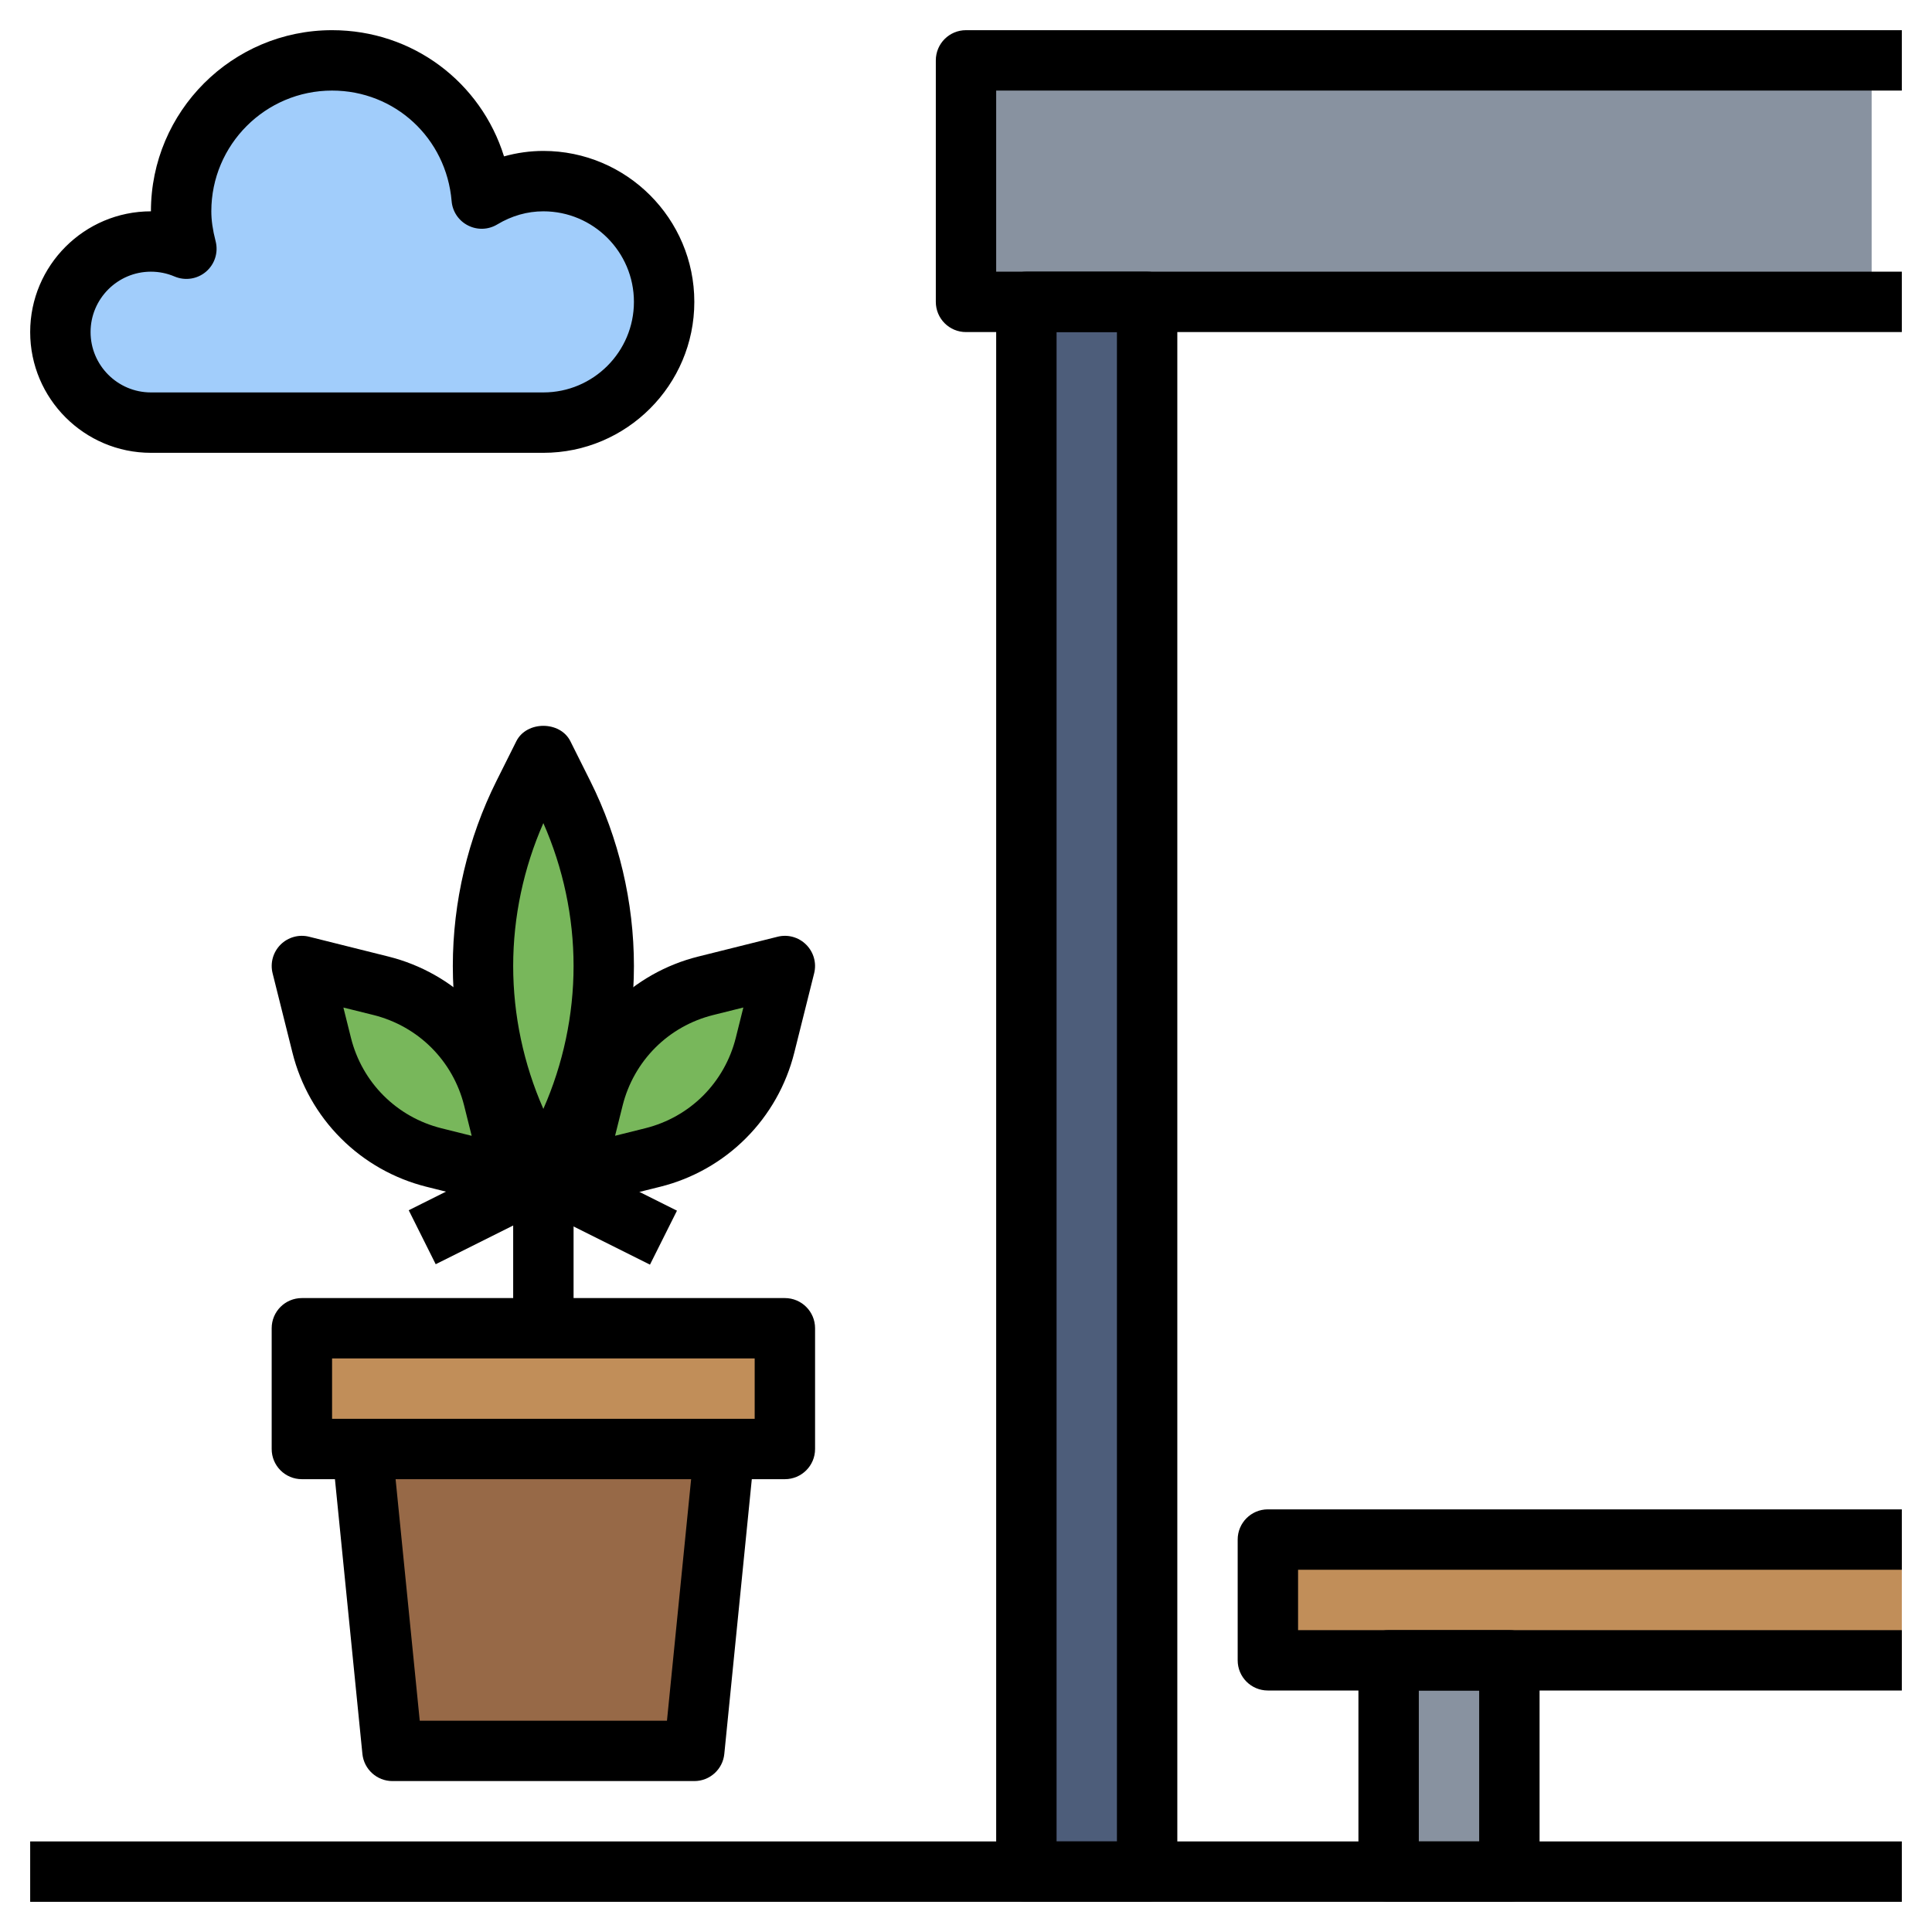 <svg width="50" height="50" viewBox="0 0 50 50" fill="none" xmlns="http://www.w3.org/2000/svg">
<path d="M35.938 42.969H39.062V48.438H35.938V42.969Z" fill="#8892A0"/>
<path d="M49.219 39.844H32.812V42.969H49.219" fill="#C18E59"/>
<path d="M48.438 7.812H25V1.562H48.438" fill="#8892A0"/>
<path d="M26.562 7.812H29.688V48.438H26.562V7.812Z" fill="#4D5D7A"/>
<path d="M14.062 10.938C15.788 10.938 17.188 9.538 17.188 7.812C17.188 6.087 15.788 4.688 14.062 4.688C13.477 4.688 12.935 4.859 12.466 5.139C12.297 3.138 10.638 1.562 8.594 1.562C6.437 1.562 4.688 3.312 4.688 5.469C4.688 5.805 4.743 6.126 4.823 6.437C4.541 6.316 4.232 6.25 3.906 6.25C2.612 6.25 1.562 7.299 1.562 8.594C1.562 9.888 2.612 10.938 3.906 10.938H14.062Z" fill="#A1CDFB"/>
<path d="M0.781 47.656H49.219V49.219H0.781V47.656Z" fill="black"/>
<path d="M29.688 49.219H26.562C26.131 49.219 25.781 48.87 25.781 48.438V7.812C25.781 7.38 26.131 7.031 26.562 7.031H29.688C30.119 7.031 30.469 7.38 30.469 7.812V48.438C30.469 48.87 30.119 49.219 29.688 49.219ZM27.344 47.656H28.906V8.594H27.344V47.656Z" fill="black"/>
<path d="M49.219 8.594H25C24.568 8.594 24.219 8.245 24.219 7.812V1.562C24.219 1.13 24.568 0.781 25 0.781H49.219V2.344H25.781V7.031H49.219V8.594Z" fill="black"/>
<path d="M14.062 11.719H3.906C2.183 11.719 0.781 10.317 0.781 8.594C0.781 6.87 2.183 5.469 3.906 5.469C3.906 2.884 6.009 0.781 8.594 0.781C10.683 0.781 12.446 2.129 13.044 4.047C13.377 3.954 13.72 3.906 14.062 3.906C16.216 3.906 17.969 5.659 17.969 7.812C17.969 9.966 16.216 11.719 14.062 11.719ZM3.906 7.031C3.045 7.031 2.344 7.732 2.344 8.594C2.344 9.455 3.045 10.156 3.906 10.156H14.062C15.355 10.156 16.406 9.105 16.406 7.812C16.406 6.52 15.355 5.469 14.062 5.469C13.647 5.469 13.245 5.583 12.868 5.809C12.637 5.948 12.351 5.958 12.11 5.834C11.87 5.712 11.71 5.474 11.688 5.205C11.55 3.573 10.22 2.344 8.594 2.344C6.87 2.344 5.469 3.745 5.469 5.469C5.469 5.702 5.504 5.948 5.58 6.242C5.655 6.53 5.559 6.835 5.334 7.029C5.109 7.223 4.793 7.272 4.518 7.156C4.323 7.073 4.117 7.031 3.906 7.031Z" fill="black"/>
<path d="M39.062 49.219H35.938C35.505 49.219 35.156 48.87 35.156 48.438V42.969C35.156 42.537 35.505 42.188 35.938 42.188H39.062C39.495 42.188 39.844 42.537 39.844 42.969V48.438C39.844 48.87 39.495 49.219 39.062 49.219ZM36.719 47.656H38.281V43.75H36.719V47.656Z" fill="black"/>
<path d="M49.219 43.75H32.812C32.38 43.75 32.031 43.401 32.031 42.969V39.844C32.031 39.412 32.38 39.062 32.812 39.062H49.219V40.625H33.594V42.188H49.219V43.75Z" fill="black"/>
<path d="M7.812 34.375H20.312V37.5H7.812V34.375Z" fill="#C18E59"/>
<path d="M18.75 37.5L17.969 45.312H10.156L9.375 37.5" fill="#976947"/>
<path d="M20.312 38.281H7.812C7.38 38.281 7.031 37.932 7.031 37.5V34.375C7.031 33.943 7.38 33.594 7.812 33.594H20.312C20.744 33.594 21.094 33.943 21.094 34.375V37.5C21.094 37.932 20.744 38.281 20.312 38.281ZM8.594 36.719H19.531V35.156H8.594V36.719Z" fill="black"/>
<path d="M17.969 46.094H10.156C9.755 46.094 9.419 45.789 9.379 45.391L8.598 37.578L10.152 37.423L10.863 44.532H17.261L17.972 37.423L19.527 37.578L18.745 45.391C18.706 45.789 18.37 46.094 17.969 46.094Z" fill="black"/>
<path d="M11.228 29.956L13.281 30.469L12.768 28.416C12.593 27.714 12.23 27.073 11.719 26.562C11.208 26.052 10.567 25.688 9.866 25.513L7.812 25L8.326 27.053C8.501 27.755 8.864 28.395 9.375 28.906C9.886 29.417 10.527 29.78 11.228 29.956Z" fill="#78B75B"/>
<path d="M16.897 29.956L14.844 30.469L15.357 28.416C15.532 27.714 15.895 27.073 16.406 26.562C16.917 26.052 17.558 25.688 18.259 25.513L20.312 25L19.799 27.053C19.624 27.755 19.261 28.395 18.75 28.906C18.239 29.417 17.598 29.78 16.897 29.956Z" fill="#78B75B"/>
<path d="M13.548 29.44L14.062 30.469L14.577 29.44C15.266 28.062 15.625 26.541 15.625 25C15.625 23.459 15.266 21.938 14.577 20.56L14.062 19.531L13.548 20.56C12.859 21.938 12.5 23.459 12.5 25C12.5 26.541 12.859 28.062 13.548 29.44Z" fill="#78B75B"/>
<path d="M14.062 31.25C13.766 31.25 13.496 31.083 13.363 30.818L12.849 29.79C12.11 28.311 11.719 26.655 11.719 25C11.719 23.345 12.11 21.689 12.849 20.21L13.363 19.182C13.629 18.652 14.495 18.652 14.761 19.182L15.275 20.21C16.015 21.689 16.406 23.345 16.406 25C16.406 26.655 16.015 28.311 15.276 29.79L14.762 30.818C14.629 31.083 14.359 31.25 14.062 31.25ZM14.062 21.302C13.551 22.462 13.281 23.731 13.281 25C13.281 26.269 13.551 27.538 14.062 28.698C14.574 27.538 14.844 26.269 14.844 25C14.844 23.731 14.574 22.462 14.062 21.302Z" fill="black"/>
<path d="M13.281 31.25C13.218 31.25 13.155 31.243 13.092 31.227L11.039 30.714H11.038C10.2 30.504 9.433 30.071 8.823 29.46C8.212 28.85 7.778 28.082 7.569 27.244L7.055 25.189C6.988 24.923 7.067 24.642 7.26 24.448C7.454 24.254 7.738 24.175 8.002 24.243L10.055 24.756C10.894 24.966 11.661 25.399 12.271 26.01C12.882 26.62 13.316 27.387 13.525 28.226L14.038 30.279C14.106 30.546 14.027 30.827 13.833 31.021C13.686 31.169 13.486 31.25 13.281 31.25ZM11.418 29.198L12.207 29.395L12.01 28.605C11.868 28.041 11.577 27.526 11.166 27.115C10.756 26.705 10.24 26.414 9.676 26.271L8.887 26.075L9.084 26.864C9.226 27.429 9.517 27.944 9.927 28.354C10.338 28.765 10.854 29.056 11.418 29.198Z" fill="black"/>
<path d="M14.844 31.25C14.639 31.25 14.439 31.168 14.291 31.021C14.098 30.827 14.019 30.546 14.086 30.279L14.599 28.226C14.809 27.387 15.242 26.62 15.853 26.01C16.463 25.399 17.231 24.965 18.069 24.756L20.123 24.243C20.388 24.175 20.67 24.254 20.864 24.448C21.058 24.642 21.137 24.923 21.07 25.189L20.556 27.243C20.346 28.082 19.913 28.849 19.302 29.459C18.692 30.07 17.925 30.504 17.087 30.713H17.086L15.033 31.226C14.97 31.242 14.907 31.25 14.844 31.25ZM19.238 26.074L18.449 26.271C17.884 26.413 17.369 26.704 16.959 27.114C16.549 27.525 16.257 28.041 16.115 28.605L15.918 29.394L16.707 29.197C17.272 29.055 17.788 28.764 18.198 28.354C18.608 27.943 18.899 27.427 19.041 26.863L19.238 26.074Z" fill="black"/>
<path d="M13.281 30.469H14.844V34.375H13.281V30.469Z" fill="black"/>
<path d="M10.578 31.321L13.701 29.76L14.399 31.157L11.276 32.718L10.578 31.321Z" fill="black"/>
<path d="M13.698 31.168L14.396 29.771L17.52 31.332L16.821 32.729L13.698 31.168Z" fill="black"/>
</svg>
